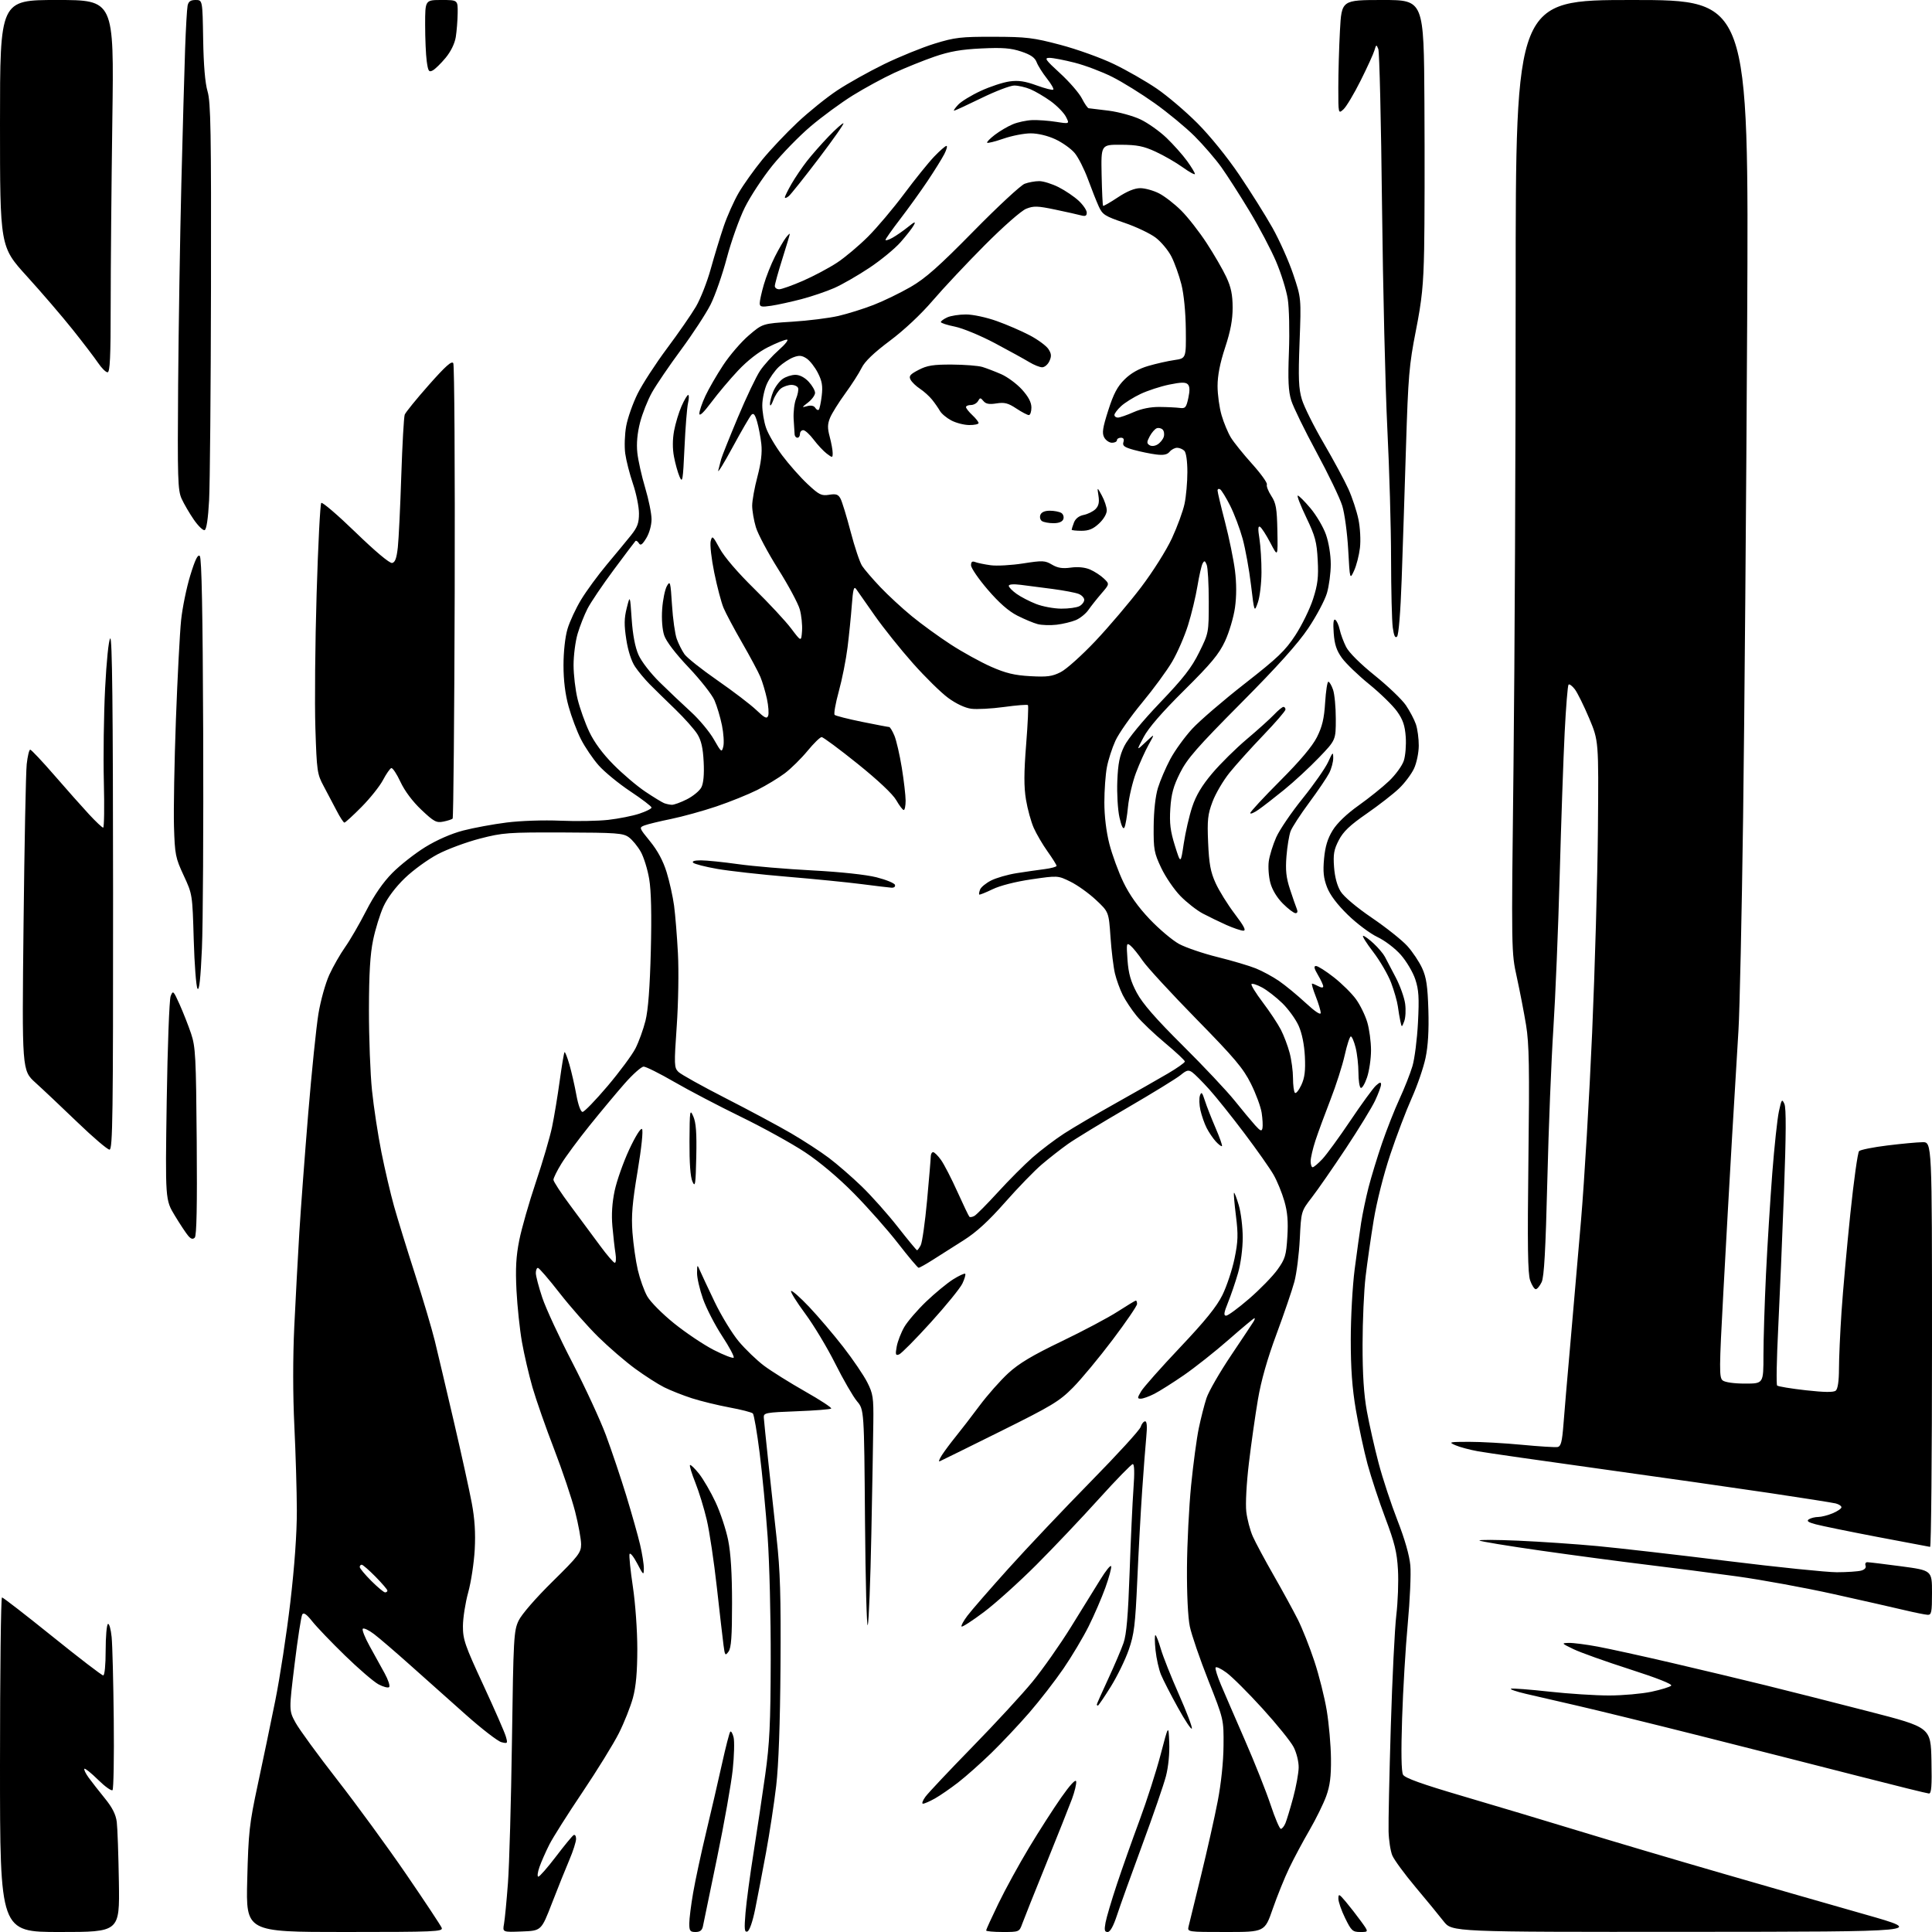 <?xml version="1.0" encoding="UTF-8" standalone="no"?>
<svg 
  version="1.1" 
  xmlns="http://www.w3.org/2000/svg" 
  xmlns:xlink="http://www.w3.org/1999/xlink" 
  xmlns:svg="http://www.w3.org/2000/svg"
  xmlns:rdf="http://www.w3.org/1999/02/22-rdf-syntax-ns#"
  xmlns:cc="http://creativecommons.org/ns#"
  xmlns:dc="http://purl.org/dc/elements/1.1/"
  viewBox="0 0 768 768"
  width="768"
  height="768"
>
<style>svg {background-color: white; }</style>"
<path stroke="none" fill="black" fill-rule="evenodd" d="M23.78,768.00C0.00,768.00 0.00,768.00 0.00,701.50C0.00,664.92 0.36,635.00 0.79,635.00C1.23,635.00 10.23,641.98 20.81,650.50C31.38,659.02 40.47,666.00 41.02,666.00C41.60,666.00 42.00,661.91 42.00,656.06C42.00,650.59 42.41,645.87 42.90,645.56C43.40,645.25 44.06,647.59 44.38,650.75C44.69,653.91 45.07,668.72 45.22,683.66C45.38,698.60 45.15,711.18 44.73,711.60C44.30,712.03 41.72,710.18 39.00,707.50C36.28,704.82 33.82,702.85 33.55,703.12C33.27,703.40 34.05,705.00 35.27,706.68C36.50,708.37 39.39,712.06 41.69,714.89C44.65,718.52 46.04,721.27 46.42,724.27C46.71,726.59 47.09,737.39 47.26,748.25C47.56,768.00 47.56,768.00 23.78,768.00zM136.98,768.00C97.75,768.00 97.75,768.00 98.28,747.25C98.76,728.27 99.12,725.05 102.45,709.50C104.46,700.15 107.60,685.08 109.43,676.00C111.26,666.92 113.95,649.38 115.40,637.00C117.09,622.56 118.02,609.49 118.00,600.50C117.98,592.80 117.53,577.65 117.01,566.84C116.41,554.55 116.40,539.75 116.98,527.34C117.50,516.43 118.40,499.62 118.98,490.00C119.57,480.38 121.17,459.00 122.53,442.50C123.90,426.00 125.72,408.23 126.58,403.00C127.44,397.77 129.39,390.78 130.92,387.47C132.44,384.15 135.28,379.20 137.21,376.47C139.15,373.73 142.90,367.26 145.55,362.08C148.73,355.87 152.26,350.75 155.94,347.03C159.00,343.93 164.88,339.31 169.00,336.76C173.65,333.89 179.38,331.39 184.08,330.16C188.25,329.08 196.06,327.63 201.43,326.96C206.96,326.26 216.19,325.95 222.73,326.24C229.08,326.52 237.65,326.37 241.78,325.91C245.91,325.44 251.47,324.34 254.14,323.45C256.82,322.56 259.00,321.47 259.00,321.01C259.00,320.56 255.21,317.66 250.57,314.58C245.93,311.49 240.26,306.84 237.96,304.23C235.67,301.63 232.50,296.95 230.92,293.83C229.34,290.71 227.14,284.87 226.03,280.85C224.68,275.98 224.00,270.51 224.00,264.45C224.00,259.06 224.65,253.19 225.59,250.02C226.46,247.08 228.91,241.82 231.03,238.33C233.15,234.84 237.73,228.60 241.19,224.46C244.66,220.32 248.96,215.12 250.75,212.89C253.39,209.60 254.00,207.96 254.00,204.10C254.00,201.49 252.93,196.20 251.62,192.34C250.31,188.49 248.92,183.07 248.54,180.30C248.16,177.53 248.33,172.62 248.92,169.38C249.51,166.15 251.55,160.35 253.46,156.50C255.37,152.65 260.63,144.55 265.14,138.50C269.66,132.45 274.84,124.97 276.66,121.87C278.47,118.77 281.12,112.02 282.54,106.87C283.97,101.72 286.28,94.12 287.68,90.00C289.08,85.88 291.77,79.85 293.66,76.61C295.56,73.37 299.74,67.49 302.96,63.55C306.18,59.60 312.49,52.92 316.98,48.70C321.47,44.47 328.60,38.73 332.82,35.93C337.05,33.13 345.45,28.43 351.50,25.48C357.55,22.54 366.55,18.88 371.50,17.35C379.61,14.86 381.94,14.59 395.00,14.62C408.03,14.65 410.72,14.97 421.50,17.82C428.10,19.56 437.70,23.01 442.83,25.49C447.96,27.96 455.61,32.35 459.83,35.23C464.05,38.11 471.33,44.30 476.00,48.99C480.95,53.94 487.89,62.52 492.61,69.50C497.07,76.10 503.02,85.57 505.82,90.55C508.62,95.53 512.34,103.86 514.08,109.05C517.26,118.50 517.26,118.50 516.60,136.00C516.06,150.40 516.22,154.43 517.51,158.76C518.38,161.65 522.27,169.47 526.17,176.14C530.06,182.81 534.49,191.02 536.01,194.39C537.53,197.75 539.32,203.18 540.00,206.46C540.69,209.82 540.95,214.74 540.60,217.78C540.25,220.73 539.21,224.80 538.28,226.82C536.59,230.50 536.59,230.50 535.93,218.50C535.56,211.90 534.50,204.03 533.55,201.00C532.61,197.97 528.01,188.41 523.32,179.75C518.64,171.09 514.13,161.86 513.31,159.25C512.15,155.55 511.94,151.25 512.37,139.83C512.67,131.74 512.46,122.32 511.90,118.83C511.35,115.35 509.27,108.67 507.28,104.00C505.30,99.33 500.56,90.33 496.74,84.00C492.93,77.67 487.88,69.80 485.53,66.50C483.17,63.20 478.37,57.64 474.87,54.14C471.37,50.65 464.23,44.75 459.00,41.03C453.77,37.31 446.19,32.60 442.14,30.57C438.09,28.53 431.38,25.99 427.23,24.93C423.08,23.87 418.56,23.00 417.20,23.00C415.01,23.00 415.51,23.73 421.40,29.13C425.08,32.50 428.98,37.00 430.07,39.13C431.15,41.26 432.37,43.01 432.77,43.03C433.17,43.05 436.76,43.49 440.76,44.00C444.75,44.52 450.41,46.08 453.35,47.47C456.28,48.86 460.93,52.15 463.69,54.79C466.44,57.43 470.11,61.55 471.85,63.95C473.58,66.34 475.00,68.68 475.00,69.15C475.00,69.61 472.82,68.43 470.15,66.51C467.48,64.59 462.64,61.80 459.40,60.31C454.60,58.09 452.03,57.58 445.58,57.54C437.67,57.50 437.67,57.50 437.91,69.50C438.05,76.09 438.31,81.64 438.49,81.82C438.67,82.00 441.30,80.49 444.34,78.47C448.00,76.04 451.03,74.80 453.28,74.80C455.15,74.80 458.50,75.73 460.72,76.86C462.94,77.99 466.92,81.07 469.56,83.71C472.20,86.34 476.76,92.17 479.68,96.66C482.61,101.15 486.13,107.22 487.49,110.16C489.37,114.18 489.98,117.17 489.99,122.28C490.00,127.14 489.15,131.63 487.00,138.16C484.97,144.32 484.00,149.27 484.00,153.45C484.00,156.85 484.72,162.08 485.60,165.07C486.47,168.06 488.14,172.04 489.29,173.93C490.44,175.82 494.24,180.53 497.72,184.40C501.20,188.26 503.85,191.95 503.60,192.59C503.36,193.24 504.15,195.28 505.36,197.13C507.24,200.00 507.60,202.07 507.78,211.00C507.98,221.50 507.98,221.50 505.01,215.82C503.38,212.70 501.53,209.83 500.91,209.44C500.08,208.93 500.01,210.19 500.64,214.12C501.11,217.08 501.48,223.10 501.46,227.50C501.44,231.90 500.79,237.30 500.02,239.50C498.61,243.50 498.61,243.50 497.29,232.50C496.57,226.45 495.07,218.22 493.98,214.20C492.88,210.19 490.64,204.26 489.01,201.02C487.38,197.79 485.58,194.86 485.02,194.51C484.46,194.17 484.00,194.38 484.00,194.99C484.00,195.61 485.33,201.25 486.97,207.53C488.60,213.81 490.37,222.48 490.92,226.80C491.56,231.92 491.56,237.05 490.92,241.57C490.38,245.38 488.60,251.37 486.96,254.89C484.55,260.05 481.44,263.79 470.74,274.40C461.93,283.13 456.53,289.36 454.61,293.01C451.71,298.50 451.71,298.50 455.42,295.00C459.13,291.50 459.13,291.50 456.60,296.03C455.21,298.52 452.95,303.55 451.57,307.21C450.20,310.87 448.77,316.93 448.40,320.68C448.04,324.43 447.40,328.14 446.98,328.93C446.49,329.86 445.80,328.45 445.00,324.91C444.33,321.91 443.95,315.42 444.15,310.48C444.43,303.51 445.05,300.39 446.93,296.57C448.37,293.65 454.16,286.61 461.11,279.34C470.42,269.61 473.66,265.45 476.68,259.33C480.49,251.62 480.50,251.58 480.50,239.05C480.50,232.15 480.13,225.60 479.68,224.50C479.00,222.83 478.73,222.75 478.05,224.00C477.60,224.82 476.68,228.88 476.00,233.00C475.32,237.12 473.65,244.10 472.27,248.50C470.90,252.90 468.06,259.43 465.97,263.00C463.88,266.57 458.48,273.94 453.97,279.37C449.47,284.80 444.71,291.58 443.40,294.45C442.09,297.31 440.56,302.04 440.01,304.96C439.45,307.88 439.00,314.19 439.00,318.98C439.00,324.39 439.75,330.62 440.99,335.47C442.09,339.75 444.60,346.61 446.57,350.70C448.97,355.69 452.41,360.54 457.02,365.39C460.81,369.37 466.06,373.80 468.70,375.24C471.34,376.67 478.23,379.02 484.00,380.45C489.77,381.88 496.63,383.91 499.22,384.96C501.82,386.01 505.97,388.26 508.45,389.97C510.93,391.67 515.67,395.58 518.98,398.64C522.75,402.13 525.00,403.63 525.00,402.64C525.00,401.78 524.11,398.81 523.01,396.04C521.92,393.27 521.28,391.00 521.58,391.00C521.88,391.00 523.00,391.47 524.07,392.04C525.29,392.69 526.00,392.71 526.00,392.09C526.00,391.55 525.06,389.51 523.90,387.56C522.36,384.94 522.16,384.00 523.15,384.00C523.89,384.00 527.09,386.04 530.26,388.52C533.43,391.01 537.37,394.91 539.02,397.19C540.67,399.46 542.69,403.59 543.51,406.35C544.33,409.10 545.00,414.13 545.00,417.50C545.00,420.88 544.28,425.75 543.41,428.32C542.53,430.90 541.40,432.75 540.91,432.44C540.41,432.13 540.00,429.41 540.00,426.38C540.00,423.36 539.50,418.89 538.88,416.44C538.27,414.00 537.41,412.00 536.98,412.00C536.55,412.00 535.46,415.34 534.55,419.42C533.64,423.51 531.09,431.49 528.87,437.17C526.66,442.85 523.98,450.13 522.92,453.34C521.87,456.55 521.00,460.26 521.00,461.59C521.00,462.92 521.36,464.00 521.80,464.00C522.25,464.00 523.98,462.54 525.66,460.75C527.34,458.96 532.36,452.08 536.81,445.45C541.26,438.82 545.83,432.56 546.95,431.54C548.50,430.15 549.00,430.04 548.99,431.10C548.98,431.87 547.92,434.75 546.63,437.50C545.34,440.25 540.10,448.80 535.00,456.50C529.89,464.20 523.81,472.98 521.47,476.00C517.23,481.50 517.23,481.50 516.69,492.50C516.39,498.55 515.42,506.20 514.54,509.50C513.65,512.80 510.46,522.16 507.44,530.30C503.78,540.15 501.31,548.84 500.05,556.30C499.00,562.46 497.39,573.80 496.47,581.50C495.50,589.57 495.06,597.80 495.42,600.92C495.77,603.90 496.93,608.31 497.99,610.72C499.06,613.12 502.81,620.13 506.34,626.29C509.87,632.46 514.18,640.35 515.93,643.83C517.68,647.31 520.62,654.73 522.47,660.33C524.33,665.92 526.55,674.77 527.41,680.00C528.27,685.23 529.03,693.77 529.08,699.00C529.16,706.18 528.69,709.84 527.19,714.00C526.09,717.02 523.10,723.10 520.55,727.50C517.99,731.90 514.38,738.65 512.53,742.50C510.67,746.35 507.72,753.66 505.95,758.75C502.75,768.00 502.75,768.00 487.36,768.00C471.96,768.00 471.96,768.00 472.49,765.75C472.78,764.51 475.01,755.40 477.44,745.50C479.86,735.60 482.85,722.33 484.06,716.00C485.41,709.04 486.32,700.36 486.37,694.00C486.46,683.50 486.46,683.50 480.33,668.00C476.96,659.48 473.64,649.80 472.96,646.50C472.22,642.91 471.77,633.53 471.84,623.17C471.90,613.64 472.65,598.89 473.49,590.40C474.34,581.90 475.71,571.70 476.54,567.73C477.37,563.75 478.74,558.37 479.60,555.76C480.45,553.16 484.86,545.51 489.39,538.76C493.92,532.02 497.96,525.94 498.37,525.25C498.78,524.56 498.91,524.00 498.65,524.00C498.39,524.00 493.77,527.86 488.39,532.57C483.02,537.28 475.01,543.61 470.61,546.65C466.21,549.68 460.92,553.02 458.85,554.08C456.77,555.14 454.36,556.00 453.48,556.00C452.05,556.00 452.07,555.70 453.62,553.07C454.57,551.46 461.53,543.61 469.09,535.62C479.13,525.01 483.66,519.40 485.94,514.77C487.65,511.29 489.81,504.79 490.74,500.32C492.15,493.48 492.24,490.81 491.31,483.35C490.70,478.48 490.35,474.34 490.53,474.15C490.72,473.96 491.57,476.18 492.43,479.08C493.29,481.99 494.00,487.78 494.00,491.95C494.00,496.35 493.22,502.27 492.15,506.02C491.13,509.58 489.33,514.86 488.16,517.75C486.51,521.82 486.34,523.00 487.40,523.00C488.15,523.00 492.27,519.96 496.57,516.25C500.86,512.54 505.91,507.35 507.80,504.72C510.87,500.45 511.28,499.09 511.74,491.67C512.12,485.58 511.81,481.83 510.55,477.45C509.61,474.18 507.69,469.48 506.27,467.00C504.86,464.52 499.64,457.10 494.66,450.50C489.69,443.90 483.39,436.02 480.66,433.00C477.94,429.98 474.91,426.94 473.93,426.25C472.44,425.20 471.71,425.37 469.33,427.34C467.77,428.63 458.18,434.53 448.00,440.45C437.82,446.37 427.25,452.82 424.50,454.77C421.75,456.72 417.10,460.36 414.17,462.85C411.23,465.34 404.65,472.14 399.53,477.94C392.98,485.38 388.12,489.83 383.10,493.00C379.18,495.48 373.68,498.96 370.89,500.75C368.09,502.54 365.51,503.98 365.15,503.96C364.79,503.93 361.12,499.57 357.00,494.26C352.88,488.95 345.00,480.04 339.50,474.46C333.32,468.19 325.87,461.91 320.00,458.02C314.77,454.56 303.30,448.22 294.50,443.94C285.70,439.65 273.78,433.41 268.02,430.07C262.25,426.73 256.78,424.00 255.87,424.00C254.95,424.00 251.54,427.04 248.28,430.75C245.02,434.46 238.74,442.00 234.31,447.50C229.89,453.00 224.86,459.80 223.14,462.61C221.41,465.42 220.00,468.29 220.00,468.98C220.00,469.67 223.07,474.35 226.82,479.37C230.57,484.39 235.85,491.53 238.57,495.23C241.28,498.92 243.90,501.96 244.38,501.98C244.86,501.99 244.99,500.31 244.66,498.25C244.33,496.19 243.78,491.35 243.44,487.50C243.02,482.81 243.32,478.13 244.34,473.32C245.18,469.37 247.77,462.04 250.09,457.03C252.57,451.71 254.70,448.30 255.21,448.81C255.73,449.33 255.00,456.32 253.45,465.60C251.34,478.17 250.92,483.27 251.41,489.93C251.76,494.56 252.71,501.27 253.54,504.83C254.37,508.39 256.04,513.09 257.27,515.27C258.51,517.49 263.26,522.27 268.00,526.09C272.68,529.85 279.76,534.60 283.75,536.64C287.73,538.67 291.29,540.05 291.64,539.69C291.99,539.34 289.94,535.48 287.08,531.12C284.22,526.76 280.79,520.11 279.46,516.35C278.13,512.58 277.06,507.93 277.09,506.00C277.13,502.61 277.17,502.58 278.21,505.00C278.80,506.38 281.44,512.00 284.07,517.50C286.71,523.00 291.03,530.09 293.68,533.25C296.33,536.41 300.86,540.76 303.74,542.92C306.63,545.08 313.94,549.65 319.99,553.09C326.05,556.52 330.74,559.60 330.42,559.92C330.10,560.24 323.91,560.73 316.67,561.00C304.28,561.47 303.51,561.62 303.62,563.50C303.69,564.60 304.47,572.25 305.35,580.50C306.23,588.75 307.75,602.70 308.72,611.50C310.14,624.32 310.45,634.43 310.26,662.39C310.10,685.25 309.51,701.63 308.55,709.89C307.74,716.83 305.91,728.80 304.49,736.50C303.06,744.20 301.13,754.29 300.19,758.92C299.16,763.99 297.92,767.53 297.08,767.81C295.94,768.19 295.81,766.88 296.35,760.39C296.71,756.05 298.15,745.30 299.55,736.50C300.94,727.70 303.03,713.75 304.19,705.50C305.93,693.07 306.31,685.28 306.37,660.00C306.42,643.23 305.87,621.17 305.16,611.00C304.44,600.83 303.01,585.79 301.97,577.59C300.94,569.40 299.72,562.32 299.27,561.87C298.81,561.41 294.63,560.34 289.97,559.48C285.31,558.61 278.57,556.97 275.00,555.82C271.43,554.66 266.48,552.70 264.00,551.46C261.52,550.22 256.35,546.90 252.50,544.09C248.65,541.28 242.06,535.61 237.86,531.48C233.66,527.35 226.72,519.48 222.44,513.99C218.16,508.49 214.28,504.00 213.83,504.00C213.37,504.00 213.00,504.93 213.00,506.07C213.00,507.21 214.15,511.60 215.56,515.82C216.97,520.05 222.32,531.60 227.45,541.50C232.57,551.40 238.61,564.45 240.86,570.50C243.11,576.55 246.75,587.35 248.94,594.50C251.12,601.65 253.60,610.42 254.44,614.00C255.28,617.58 255.96,621.85 255.94,623.50C255.91,626.34 255.77,626.23 253.30,621.50C251.86,618.75 250.49,617.07 250.25,617.77C250.02,618.47 250.61,624.32 251.58,630.77C252.57,637.39 253.34,648.16 253.34,655.50C253.33,664.69 252.82,670.38 251.60,674.91C250.64,678.43 248.13,684.76 246.01,688.98C243.89,693.19 237.39,703.72 231.57,712.38C225.74,721.03 219.81,730.41 218.38,733.23C216.95,736.05 215.18,740.08 214.44,742.18C213.70,744.28 213.50,746.00 214.00,746.00C214.50,746.00 217.63,742.43 220.96,738.06C224.28,733.69 227.45,729.84 228.00,729.50C228.55,729.16 229.00,729.82 229.00,730.97C229.00,732.12 227.81,735.86 226.35,739.28C224.89,742.70 221.77,750.45 219.43,756.50C215.18,767.50 215.18,767.50 207.47,767.79C199.76,768.09 199.76,768.09 200.35,764.79C200.68,762.98 201.38,755.65 201.92,748.50C202.46,741.35 203.17,715.92 203.51,692.00C204.09,650.97 204.24,648.26 206.16,644.22C207.36,641.72 212.92,635.31 219.60,628.73C229.97,618.52 231.00,617.18 231.00,613.88C231.00,611.89 229.93,606.04 228.62,600.88C227.30,595.72 223.54,584.52 220.25,576.00C216.96,567.48 213.10,556.45 211.67,551.50C210.25,546.55 208.36,538.45 207.49,533.50C206.61,528.55 205.64,519.31 205.31,512.98C204.87,504.25 205.14,499.40 206.42,492.98C207.35,488.31 210.31,477.98 212.99,470.00C215.68,462.02 218.59,452.12 219.45,448.00C220.31,443.88 221.68,435.59 222.50,429.58C223.33,423.58 224.18,418.49 224.41,418.26C224.63,418.04 225.51,420.25 226.35,423.18C227.19,426.10 228.44,431.54 229.11,435.25C229.85,439.28 230.84,442.00 231.58,442.00C232.26,442.00 236.72,437.39 241.50,431.75C246.27,426.11 251.27,419.37 252.60,416.77C253.93,414.17 255.72,409.22 256.59,405.77C257.65,401.52 258.34,392.57 258.71,377.96C259.07,363.58 258.86,354.10 258.07,349.44C257.43,345.59 255.91,340.70 254.70,338.57C253.49,336.43 251.38,333.86 250.00,332.85C247.75,331.18 245.19,330.99 224.00,330.92C201.99,330.85 199.88,331.00 190.76,333.36C185.41,334.75 177.85,337.54 173.98,339.58C170.11,341.62 164.25,345.87 160.96,349.04C157.27,352.59 154.02,356.91 152.46,360.30C151.07,363.33 149.21,369.34 148.32,373.66C147.14,379.33 146.68,387.03 146.66,401.50C146.65,412.50 147.19,426.90 147.88,433.50C148.56,440.10 150.24,451.12 151.61,458.00C152.99,464.88 155.25,474.55 156.64,479.50C158.03,484.45 161.78,496.60 164.97,506.50C168.15,516.40 171.70,528.33 172.84,533.00C173.98,537.67 177.38,552.08 180.39,565.00C183.40,577.92 186.62,592.55 187.54,597.50C188.72,603.80 189.07,609.35 188.71,616.00C188.42,621.23 187.26,628.88 186.12,633.00C184.98,637.12 184.04,643.16 184.02,646.40C184.00,651.70 184.82,654.08 192.12,669.81C196.58,679.44 200.61,688.64 201.07,690.26C201.88,693.06 201.80,693.17 199.31,692.54C197.88,692.18 191.49,687.25 185.11,681.57C178.72,675.89 168.78,667.02 163.00,661.86C157.22,656.70 150.80,651.18 148.72,649.60C146.65,648.02 144.62,647.05 144.22,647.45C143.83,647.84 145.04,650.94 146.93,654.34C148.81,657.73 151.50,662.61 152.91,665.18C154.32,667.75 155.12,670.21 154.70,670.64C154.27,671.06 152.36,670.57 150.44,669.54C148.53,668.51 142.53,663.35 137.12,658.08C131.70,652.81 125.85,646.70 124.11,644.50C121.87,641.67 120.71,640.87 120.16,641.76C119.73,642.45 118.35,651.32 117.11,661.48C114.85,679.95 114.85,679.95 117.47,684.76C118.91,687.41 126.39,697.66 134.09,707.54C141.79,717.42 154.14,734.33 161.52,745.11C168.91,755.90 175.24,765.46 175.59,766.36C176.16,767.86 172.89,768.00 136.98,768.00zM276.48,768.00C274.33,768.00 274.00,767.55 274.00,764.63C274.00,762.78 274.69,757.27 275.54,752.38C276.38,747.50 278.69,736.75 280.67,728.50C282.65,720.25 285.49,707.98 286.98,701.24C288.47,694.49 289.96,688.70 290.30,688.37C290.63,688.04 291.22,689.04 291.61,690.59C292.00,692.15 291.85,697.94 291.27,703.46C290.69,708.98 287.90,724.75 285.05,738.50C282.21,752.25 279.67,764.51 279.42,765.75C279.09,767.36 278.25,768.00 276.48,768.00zM398.59,768.00C394.96,768.00 392.00,767.72 392.00,767.39C392.00,767.05 394.21,762.21 396.91,756.64C399.61,751.06 405.07,741.10 409.04,734.50C413.01,727.90 418.79,718.90 421.87,714.51C425.38,709.51 427.59,707.13 427.79,708.14C427.96,709.03 427.21,712.18 426.12,715.13C425.02,718.08 420.39,729.73 415.82,741.02C411.24,752.30 406.98,762.99 406.34,764.77C405.19,767.97 405.10,768.00 398.59,768.00zM440.31,768.00C439.08,768.00 438.92,767.25 439.47,764.25C439.85,762.19 441.88,755.33 443.99,749.00C446.09,742.67 450.16,731.20 453.02,723.50C455.88,715.80 459.63,704.10 461.36,697.50C464.50,685.50 464.50,685.50 464.79,692.69C464.97,696.98 464.44,702.36 463.49,706.02C462.62,709.40 458.38,721.69 454.08,733.33C449.78,744.97 445.26,757.54 444.05,761.25C442.60,765.68 441.31,768.00 440.31,768.00zM540.77,768.00C537.70,768.00 537.19,767.54 534.71,762.48C533.22,759.44 532.01,755.95 532.03,754.73C532.05,752.70 532.32,752.82 535.00,756.00C536.62,757.92 539.33,761.41 541.03,763.75C544.12,768.00 544.12,768.00 540.77,768.00zM671.33,767.94C577.17,768.00 577.17,768.00 573.86,763.75C572.04,761.41 567.00,755.27 562.66,750.11C558.33,744.95 554.19,739.30 553.46,737.57C552.74,735.84 552.07,731.51 551.98,727.96C551.88,724.41 552.28,705.75 552.86,686.50C553.44,667.25 554.43,647.23 555.06,642.00C555.68,636.77 555.98,628.67 555.71,624.00C555.33,617.08 554.39,613.27 550.71,603.50C548.22,596.90 545.03,587.23 543.61,582.00C542.20,576.77 540.12,567.10 538.99,560.50C537.51,551.81 536.94,544.07 536.95,532.48C536.95,523.67 537.65,511.07 538.51,504.48C539.37,497.89 540.53,489.57 541.08,486.00C541.64,482.43 542.97,476.12 544.02,472.00C545.08,467.88 547.48,460.00 549.36,454.50C551.25,449.00 554.38,441.05 556.33,436.83C558.28,432.62 560.59,426.77 561.46,423.83C562.34,420.90 563.33,413.07 563.67,406.44C564.18,396.57 563.98,393.46 562.59,389.27C561.66,386.46 559.07,382.09 556.84,379.56C554.58,376.98 550.48,373.87 547.52,372.47C544.62,371.09 539.33,367.13 535.77,363.65C531.50,359.49 528.68,355.73 527.50,352.65C526.12,349.03 525.86,346.44 526.34,341.28C526.79,336.47 527.75,333.32 529.77,330.05C531.54,327.18 535.34,323.54 540.04,320.20C544.14,317.29 549.60,312.91 552.17,310.46C554.74,308.02 557.38,304.39 558.03,302.40C558.69,300.41 559.03,296.14 558.80,292.91C558.47,288.37 557.68,286.05 555.32,282.76C553.64,280.42 548.67,275.57 544.28,272.00C539.88,268.43 535.01,263.73 533.44,261.56C531.29,258.58 530.50,256.18 530.17,251.67C529.88,247.66 530.08,245.93 530.79,246.37C531.37,246.73 532.16,248.48 532.55,250.26C532.93,252.04 534.08,255.16 535.11,257.18C536.23,259.40 540.74,263.89 546.51,268.53C551.75,272.75 557.31,278.07 558.86,280.35C560.41,282.63 562.20,286.03 562.84,287.90C563.48,289.77 563.99,293.59 563.98,296.40C563.97,299.22 563.13,303.28 562.10,305.50C561.07,307.70 558.40,311.27 556.15,313.42C553.90,315.58 548.11,320.08 543.28,323.43C536.58,328.07 533.95,330.58 532.18,334.01C530.26,337.71 529.93,339.59 530.31,344.69C530.60,348.63 531.54,352.14 532.92,354.37C534.21,356.45 539.21,360.67 545.35,364.85C551.01,368.70 557.34,373.74 559.43,376.05C561.52,378.36 564.17,382.34 565.33,384.88C567.00,388.54 567.51,391.98 567.80,401.50C568.04,409.57 567.68,415.80 566.68,420.52C565.87,424.39 563.39,431.59 561.18,436.52C558.97,441.46 555.12,451.57 552.64,459.00C550.02,466.83 547.26,477.75 546.07,485.00C544.94,491.88 543.49,502.00 542.84,507.50C542.19,513.00 541.65,525.15 541.64,534.50C541.63,546.36 542.15,554.37 543.36,561.00C544.31,566.23 546.40,575.49 548.01,581.59C549.62,587.69 553.00,597.94 555.51,604.37C558.41,611.79 560.28,618.32 560.63,622.28C560.94,625.70 560.47,636.16 559.60,645.52C558.73,654.88 557.72,671.78 557.36,683.08C556.92,696.56 557.05,704.27 557.73,705.47C558.47,706.80 565.20,709.21 581.63,714.04C594.21,717.74 615.08,723.99 628.00,727.94C640.92,731.89 666.35,739.42 684.50,744.67C702.65,749.93 728.30,757.30 741.50,761.05C765.50,767.88 765.50,767.88 671.33,767.94zM509.15,727.00C509.64,727.00 510.46,725.99 510.98,724.75C511.49,723.51 512.88,718.95 514.05,714.61C515.22,710.27 516.21,704.87 516.24,702.61C516.28,700.31 515.39,696.73 514.24,694.50C513.11,692.30 507.54,685.41 501.87,679.18C496.21,672.95 489.76,666.52 487.54,664.90C485.33,663.27 483.38,662.37 483.20,662.91C483.02,663.44 483.98,666.50 485.33,669.69C486.68,672.89 490.96,682.78 494.84,691.68C498.73,700.57 503.33,712.16 505.08,717.43C506.82,722.69 508.66,727.00 509.15,727.00zM366.90,717.00C366.33,717.00 366.76,715.76 367.86,714.25C368.96,712.74 377.33,703.85 386.46,694.50C395.60,685.15 406.39,673.45 410.44,668.50C414.49,663.55 421.34,653.82 425.65,646.88C429.97,639.94 435.26,631.39 437.41,627.88C439.57,624.37 441.49,621.99 441.70,622.60C441.90,623.20 440.87,627.03 439.41,631.10C437.94,635.17 434.95,642.10 432.75,646.50C430.55,650.90 426.05,658.45 422.75,663.27C419.45,668.09 413.35,675.97 409.19,680.77C405.03,685.57 398.22,692.81 394.06,696.85C389.90,700.89 384.00,706.14 380.95,708.50C377.90,710.87 373.72,713.75 371.67,714.91C369.62,716.06 367.47,717.00 366.90,717.00zM766.78,712.95C766.08,712.92 753.35,709.77 738.50,705.96C723.65,702.14 695.52,695.00 676.00,690.07C656.48,685.15 634.42,679.74 627.00,678.04C619.58,676.35 610.35,674.22 606.50,673.31C602.66,672.41 600.02,671.49 600.66,671.28C601.29,671.07 608.13,671.60 615.86,672.45C623.59,673.30 634.32,673.99 639.71,673.98C645.09,673.97 652.62,673.30 656.44,672.50C660.25,671.69 663.80,670.60 664.32,670.08C664.91,669.49 658.75,667.05 647.88,663.56C638.32,660.49 628.25,656.90 625.50,655.57C620.65,653.23 620.60,653.16 623.64,653.08C625.37,653.04 630.54,653.70 635.14,654.56C639.74,655.42 652.95,658.32 664.50,661.01C676.05,663.70 692.92,667.73 702.00,669.97C711.08,672.21 729.52,676.88 743.00,680.36C767.50,686.68 767.50,686.68 767.78,699.84C768.00,710.03 767.77,712.99 766.78,712.95zM473.79,687.12C473.59,687.72 471.10,684.00 468.26,678.85C465.41,673.71 462.39,667.81 461.53,665.74C460.67,663.68 459.69,659.29 459.34,655.99C459.00,652.70 458.97,650.00 459.29,650.00C459.60,650.00 460.58,652.49 461.46,655.53C462.35,658.57 465.57,666.67 468.62,673.54C471.66,680.41 473.99,686.52 473.79,687.12zM436.43,678.00C436.19,678.00 436.00,677.81 436.00,677.57C436.00,677.33 438.03,672.77 440.51,667.42C442.99,662.08 445.74,655.63 446.62,653.10C447.80,649.73 448.44,642.24 449.04,625.00C449.49,612.08 450.18,597.11 450.57,591.75C451.04,585.48 450.94,582.00 450.30,582.00C449.76,582.00 443.73,588.19 436.90,595.75C430.08,603.31 418.88,615.13 412.00,622.02C405.12,628.90 395.73,637.36 391.13,640.81C386.52,644.27 382.52,646.86 382.24,646.57C381.95,646.29 383.00,644.35 384.56,642.28C386.12,640.20 393.47,631.75 400.89,623.50C408.31,615.25 423.01,599.73 433.54,589.00C444.08,578.27 453.03,568.49 453.42,567.25C453.81,566.01 454.62,565.00 455.21,565.00C455.92,565.00 456.07,567.09 455.66,571.25C455.33,574.69 454.59,584.25 454.03,592.50C453.46,600.75 452.59,616.77 452.09,628.10C451.29,646.01 450.85,649.64 448.68,655.86C447.31,659.80 444.09,666.39 441.53,670.51C438.96,674.63 436.66,678.00 436.43,678.00zM289.60,656.54C288.30,658.31 288.15,658.12 287.61,653.98C287.28,651.52 286.10,641.17 284.96,631.00C283.83,620.83 282.03,608.75 280.95,604.17C279.88,599.59 277.83,592.92 276.40,589.35C274.98,585.78 274.02,582.65 274.28,582.38C274.54,582.12 276.16,583.68 277.88,585.84C279.59,588.01 282.55,593.09 284.44,597.14C286.34,601.19 288.59,607.97 289.45,612.21C290.50,617.41 291.00,625.55 291.00,637.27C291.00,650.59 290.67,655.06 289.60,656.54zM344.96,645.97C344.54,647.36 344.05,628.67 343.85,604.44C343.50,560.38 343.50,560.38 340.67,557.02C339.12,555.18 335.23,548.45 332.03,542.07C328.84,535.69 323.44,526.72 320.04,522.14C316.64,517.55 314.14,513.53 314.47,513.19C314.81,512.86 318.05,515.71 321.68,519.54C325.30,523.37 331.40,530.54 335.23,535.47C339.06,540.41 343.34,546.71 344.74,549.47C347.05,554.02 347.28,555.55 347.16,565.50C347.10,571.55 346.74,591.56 346.37,609.97C346.01,628.38 345.37,644.58 344.96,645.97zM766.25,641.91C765.29,641.86 761.12,641.02 757.00,640.04C752.88,639.06 740.27,636.20 729.00,633.70C717.73,631.19 700.40,628.01 690.50,626.64C680.60,625.27 664.40,623.18 654.50,621.99C644.60,620.79 625.74,618.29 612.59,616.41C599.43,614.54 588.41,612.72 588.09,612.38C587.76,612.03 594.70,612.06 603.50,612.44C612.30,612.83 626.48,613.79 635.00,614.59C643.52,615.39 666.77,618.05 686.66,620.52C706.55,622.98 726.13,624.99 730.16,624.99C734.20,624.98 738.54,624.69 739.81,624.35C741.22,623.98 741.91,623.21 741.59,622.37C741.30,621.62 741.61,621.00 742.28,621.00C742.95,621.00 749.01,621.73 755.75,622.63C768.00,624.27 768.00,624.27 768.00,633.14C768.00,640.95 767.79,641.99 766.25,641.91zM153.08,633.00C153.59,633.00 154.00,632.68 154.00,632.28C154.00,631.89 151.88,629.42 149.29,626.78C146.70,624.15 144.22,622.00 143.79,622.00C143.35,622.00 143.00,622.41 143.00,622.92C143.00,623.43 145.06,625.90 147.58,628.42C150.10,630.94 152.57,633.00 153.08,633.00zM767.25,614.91C766.84,614.86 757.36,613.07 746.18,610.93C735.00,608.79 724.01,606.54 721.76,605.93C718.72,605.12 718.03,604.60 719.08,603.93C719.86,603.44 721.53,603.02 722.78,603.02C724.04,603.01 726.62,602.35 728.53,601.55C730.44,600.75 732.00,599.68 732.00,599.16C732.00,598.64 730.97,597.96 729.72,597.64C728.46,597.33 716.65,595.46 703.47,593.50C690.29,591.53 660.15,587.24 636.50,583.95C612.85,580.67 590.82,577.50 587.54,576.91C584.27,576.32 580.22,575.24 578.54,574.50C575.70,573.25 576.05,573.16 584.00,573.15C588.67,573.14 598.12,573.67 605.00,574.33C611.88,574.99 618.25,575.38 619.16,575.21C620.50,574.95 620.96,573.17 621.50,566.19C621.86,561.41 623.04,547.60 624.12,535.50C625.19,523.40 627.16,500.68 628.49,485.00C629.82,469.32 631.80,435.80 632.90,410.50C634.00,385.20 635.03,348.75 635.20,329.50C635.50,294.50 635.50,294.50 631.71,285.50C629.62,280.55 627.06,275.38 626.03,274.01C624.99,272.65 623.86,271.81 623.52,272.15C623.18,272.49 622.49,281.03 621.98,291.13C621.47,301.23 620.58,326.82 620.00,348.00C619.42,369.18 618.29,396.62 617.48,409.00C616.67,421.38 615.59,448.46 615.09,469.19C614.41,496.93 613.81,507.62 612.83,509.66C612.10,511.19 611.05,512.46 610.50,512.47C609.95,512.49 608.94,510.93 608.26,509.00C607.31,506.32 607.15,495.08 607.57,461.00C608.02,424.45 607.86,414.89 606.64,407.50C605.83,402.55 604.17,394.00 602.97,388.50C600.77,378.50 600.77,378.50 601.64,304.50C602.11,263.80 602.50,178.64 602.50,115.25C602.50,-0.00 602.50,-0.00 648.84,-0.00C695.18,0.00 695.18,0.00 694.53,127.25C694.17,197.24 693.44,286.23 692.91,325.00C692.38,363.77 691.55,401.80 691.07,409.50C690.58,417.20 689.45,436.10 688.55,451.50C687.65,466.90 686.08,494.80 685.07,513.50C683.39,544.45 683.37,547.61 684.80,548.75C685.74,549.49 689.35,550.00 693.69,550.00C701.00,550.00 701.00,550.00 701.00,538.70C701.00,532.49 701.46,517.98 702.01,506.45C702.57,494.93 703.70,476.87 704.51,466.31C705.33,455.76 706.51,444.73 707.14,441.81C708.19,436.95 708.37,436.70 709.33,438.83C710.06,440.46 710.01,450.95 709.16,473.83C708.49,491.80 707.45,516.31 706.85,528.29C706.25,540.28 706.06,550.40 706.44,550.77C706.81,551.14 711.93,551.99 717.80,552.65C725.23,553.48 728.87,553.52 729.74,552.80C730.55,552.13 731.01,549.01 731.02,544.13C731.02,539.93 731.48,529.75 732.03,521.50C732.58,513.25 734.16,495.72 735.53,482.54C736.90,469.36 738.47,458.13 739.01,457.59C739.55,457.05 744.61,456.03 750.25,455.34C755.89,454.64 762.19,454.06 764.25,454.04C768.00,454.00 768.00,454.00 768.00,534.50C768.00,578.77 767.66,614.96 767.25,614.91zM373.53,580.90C373.00,581.13 373.41,580.00 374.44,578.41C375.47,576.81 377.96,573.48 379.97,571.00C381.99,568.52 386.21,563.04 389.36,558.81C392.51,554.58 397.65,548.77 400.79,545.88C405.07,541.95 410.37,538.79 422.00,533.20C430.52,529.11 440.55,523.79 444.28,521.38C448.01,518.97 451.27,517.00 451.53,517.00C451.79,517.00 452.00,517.61 452.00,518.35C452.00,519.10 447.62,525.51 442.27,532.60C436.91,539.70 429.83,548.24 426.52,551.58C421.11,557.05 418.16,558.83 397.50,569.08C384.85,575.36 374.06,580.68 373.53,580.90zM357.41,538.40C356.01,538.94 355.87,538.49 356.46,535.26C356.84,533.19 358.20,529.70 359.47,527.50C360.75,525.30 364.66,520.76 368.15,517.41C371.64,514.07 376.46,510.10 378.84,508.59C381.23,507.09 383.41,506.08 383.68,506.35C383.95,506.62 383.45,508.36 382.57,510.22C381.69,512.08 376.03,519.03 370.00,525.68C363.98,532.33 358.31,538.05 357.41,538.40zM364.54,497.00C364.76,497.00 365.41,496.10 366.00,495.01C366.58,493.91 367.72,485.93 368.52,477.26C369.32,468.59 369.98,460.71 369.99,459.75C369.99,458.79 370.42,458.00 370.93,458.00C371.44,458.00 372.86,459.40 374.08,461.12C375.30,462.83 378.22,468.49 380.56,473.69C382.91,478.90 385.06,483.39 385.34,483.67C385.62,483.95 386.52,483.80 387.35,483.34C388.17,482.88 392.38,478.62 396.71,473.89C401.03,469.15 407.25,462.92 410.53,460.04C413.82,457.16 419.43,452.91 423.00,450.60C426.57,448.28 435.80,442.86 443.50,438.55C451.20,434.23 460.54,428.92 464.25,426.74C467.96,424.56 471.00,422.41 471.00,421.97C471.00,421.53 467.47,418.23 463.16,414.63C458.84,411.03 453.73,406.16 451.80,403.79C449.87,401.43 447.39,397.70 446.29,395.50C445.19,393.30 443.81,389.48 443.21,387.00C442.62,384.52 441.82,378.00 441.44,372.50C440.75,362.50 440.75,362.50 435.62,357.70C432.81,355.07 428.25,351.81 425.50,350.47C420.50,348.02 420.50,348.02 410.00,349.55C403.67,350.48 397.53,352.04 394.54,353.50C391.81,354.82 389.43,355.77 389.26,355.60C389.09,355.43 389.24,354.53 389.60,353.60C389.96,352.67 391.92,351.06 393.98,350.01C396.03,348.97 400.58,347.66 404.10,347.10C407.62,346.55 412.64,345.82 415.25,345.49C417.86,345.15 420.00,344.57 420.00,344.19C420.00,343.80 418.40,341.25 416.44,338.50C414.48,335.75 412.00,331.51 410.92,329.08C409.85,326.65 408.46,321.60 407.84,317.86C407.00,312.76 407.01,307.26 407.91,295.91C408.57,287.58 408.89,280.55 408.62,280.29C408.36,280.02 404.07,280.36 399.11,281.04C394.14,281.72 388.27,282.03 386.05,281.73C383.61,281.41 380.02,279.72 376.90,277.42C374.07,275.35 367.75,269.14 362.85,263.61C357.95,258.09 351.14,249.58 347.72,244.70C344.30,239.81 340.98,235.09 340.36,234.19C339.44,232.89 339.09,234.17 338.61,240.53C338.28,244.92 337.52,252.49 336.91,257.37C336.30,262.24 334.74,270.11 333.43,274.85C332.13,279.59 331.39,283.78 331.78,284.17C332.18,284.56 337.07,285.80 342.66,286.94C348.24,288.07 353.10,289.00 353.46,289.00C353.81,289.00 354.75,290.54 355.54,292.43C356.32,294.32 357.65,300.06 358.48,305.18C359.31,310.31 359.99,316.19 360.00,318.25C360.00,320.31 359.66,322.00 359.25,321.99C358.84,321.99 357.50,320.23 356.27,318.08C354.90,315.68 348.99,310.11 340.88,303.59C333.64,297.77 327.21,293.00 326.61,293.01C326.00,293.01 323.48,295.48 321.00,298.49C318.52,301.50 314.48,305.49 312.00,307.37C309.52,309.24 304.57,312.24 301.00,314.03C297.43,315.82 290.11,318.77 284.75,320.58C279.38,322.39 271.29,324.62 266.76,325.55C262.24,326.47 257.50,327.62 256.24,328.10C253.98,328.96 254.01,329.04 258.43,334.47C261.41,338.12 263.61,342.23 264.99,346.70C266.13,350.40 267.46,356.37 267.95,359.97C268.43,363.56 269.13,372.12 269.49,379.00C269.86,385.96 269.65,398.77 269.01,407.91C267.94,423.30 267.98,424.42 269.68,426.10C270.68,427.09 279.15,431.80 288.50,436.58C297.85,441.36 309.55,447.63 314.50,450.52C319.45,453.41 326.20,457.80 329.50,460.29C332.80,462.77 338.68,467.88 342.58,471.65C346.47,475.42 352.92,482.66 356.90,487.75C360.89,492.84 364.33,497.00 364.54,497.00zM77.43,491.97C76.66,492.74 75.92,492.54 74.83,491.27C73.99,490.30 71.59,486.68 69.50,483.23C65.69,476.95 65.69,476.95 66.27,437.73C66.60,416.15 67.30,397.38 67.83,396.00C68.76,393.61 68.92,393.75 71.40,399.27C72.82,402.44 74.87,407.65 75.95,410.85C77.73,416.12 77.93,420.05 78.20,453.77C78.41,479.25 78.16,491.22 77.43,491.97zM276.78,459.82C276.53,470.94 276.35,472.15 275.25,469.68C274.44,467.86 274.03,462.23 274.08,453.68C274.16,441.28 274.25,440.70 275.61,443.82C276.68,446.27 276.99,450.43 276.78,459.82zM43.53,457.00C42.73,457.00 37.00,452.11 30.79,446.13C24.58,440.16 17.08,433.07 14.11,430.39C8.72,425.51 8.72,425.51 9.36,367.50C9.71,335.60 10.27,306.91 10.62,303.75C10.97,300.59 11.59,298.00 12.01,298.00C12.43,298.00 16.76,302.60 21.64,308.22C26.51,313.84 32.70,320.81 35.40,323.72C38.09,326.62 40.61,329.00 41.01,329.00C41.41,329.00 41.53,320.79 41.28,310.75C41.03,300.71 41.26,284.03 41.78,273.68C42.33,262.78 43.19,254.41 43.82,253.78C44.60,253.00 44.92,281.34 44.95,354.85C44.98,443.64 44.80,457.00 43.53,457.00zM485.75,455.59C485.52,455.81 484.42,454.98 483.29,453.75C482.16,452.51 480.52,450.08 479.65,448.36C478.77,446.63 477.67,443.46 477.19,441.33C476.71,439.20 476.62,436.57 477.00,435.49C477.57,433.87 477.91,434.22 478.96,437.52C479.66,439.71 481.57,444.58 483.19,448.34C484.82,452.10 485.97,455.36 485.75,455.59zM501.85,448.46C502.04,447.53 501.90,444.80 501.54,442.40C501.18,440.00 499.25,434.76 497.25,430.77C494.19,424.64 490.78,420.60 475.49,405.00C465.52,394.82 455.97,384.45 454.26,381.94C452.56,379.44 450.39,376.74 449.43,375.94C447.80,374.59 447.73,374.95 448.20,381.59C448.59,386.98 449.47,390.10 451.89,394.64C454.17,398.91 459.35,404.87 470.11,415.56C478.38,423.77 487.68,433.65 490.77,437.50C493.86,441.35 497.54,445.77 498.94,447.32C501.05,449.65 501.56,449.85 501.85,448.46zM517.29,431.33C518.64,428.43 518.98,425.69 518.71,420.00C518.47,415.24 517.57,410.78 516.24,407.78C515.08,405.18 512.15,401.13 509.73,398.77C507.30,396.41 503.69,393.61 501.70,392.54C499.71,391.46 497.81,390.85 497.49,391.18C497.17,391.50 499.18,394.78 501.97,398.46C504.76,402.15 508.00,407.04 509.17,409.33C510.35,411.62 511.91,415.75 512.64,418.50C513.38,421.25 513.98,425.79 513.99,428.58C513.99,431.38 514.34,434.00 514.75,434.42C515.16,434.83 516.30,433.44 517.29,431.33zM558.19,406.00C557.22,408.50 557.22,408.50 556.67,406.00C556.37,404.62 555.92,401.93 555.66,400.00C555.40,398.07 554.20,393.88 553.00,390.68C551.79,387.48 548.59,381.97 545.88,378.43C543.16,374.90 541.36,372.00 541.87,372.00C542.37,372.00 544.27,373.38 546.07,375.07C547.88,376.76 549.88,379.12 550.51,380.32C551.14,381.52 553.08,385.22 554.82,388.54C556.56,391.86 558.25,396.58 558.57,399.04C558.90,401.49 558.73,404.62 558.19,406.00zM80.27,377.00C79.74,389.07 79.19,394.03 78.51,393.00C77.97,392.18 77.30,383.40 77.01,373.50C76.49,355.52 76.49,355.49 73.01,348.00C69.75,340.99 69.50,339.72 69.16,328.50C68.97,321.90 69.31,302.77 69.93,286.00C70.55,269.23 71.48,251.47 71.99,246.55C72.50,241.62 74.14,233.62 75.63,228.76C77.57,222.43 78.64,220.24 79.42,221.02C80.17,221.77 80.58,243.18 80.77,290.80C80.91,328.58 80.69,367.38 80.27,377.00zM494.21,369.96C493.27,369.94 490.25,368.91 487.50,367.69C484.75,366.46 480.54,364.41 478.14,363.15C475.74,361.88 471.73,358.74 469.22,356.17C466.72,353.60 463.29,348.57 461.60,345.00C458.78,339.04 458.53,337.67 458.60,328.50C458.65,322.36 459.30,316.46 460.29,313.23C461.18,310.33 463.39,305.17 465.20,301.77C467.02,298.36 470.95,292.93 473.95,289.68C476.96,286.44 486.34,278.37 494.82,271.75C507.95,261.49 510.93,258.64 514.95,252.48C517.54,248.50 520.70,242.04 521.96,238.13C523.83,232.32 524.17,229.45 523.81,222.63C523.43,215.37 522.82,213.11 519.23,205.63C516.96,200.88 515.45,197.00 515.89,197.00C516.33,197.00 518.60,199.26 520.93,202.03C523.26,204.80 526.04,209.51 527.09,212.51C528.20,215.67 529.00,220.61 529.00,224.29C529.00,227.78 528.31,232.96 527.47,235.80C526.62,238.65 523.29,244.92 520.05,249.74C515.94,255.86 507.90,264.82 493.32,279.50C475.85,297.09 471.91,301.60 469.08,307.25C466.43,312.54 465.60,315.61 465.22,321.41C464.85,327.29 465.22,330.32 467.04,336.16C469.34,343.50 469.34,343.50 470.56,335.32C471.24,330.83 472.75,324.26 473.93,320.72C475.44,316.17 477.77,312.28 481.89,307.40C485.10,303.60 491.27,297.50 495.61,293.84C499.95,290.18 504.82,285.79 506.44,284.09C508.05,282.39 509.74,281.00 510.19,281.00C510.63,281.00 511.00,281.47 511.00,282.04C511.00,282.62 507.02,287.23 502.16,292.29C497.30,297.36 491.27,304.05 488.77,307.16C486.26,310.27 483.22,315.45 482.01,318.66C480.10,323.72 479.86,325.91 480.25,335.00C480.62,343.39 481.21,346.61 483.20,351.00C484.56,354.02 487.99,359.54 490.80,363.25C494.58,368.23 495.47,369.99 494.21,369.96zM514.99,363.00C514.32,363.00 512.06,361.30 509.98,359.21C507.64,356.87 505.73,353.73 504.99,350.97C504.33,348.52 504.05,344.65 504.36,342.36C504.68,340.08 506.00,335.80 507.31,332.85C508.61,329.91 513.34,322.95 517.83,317.39C522.31,311.83 526.87,305.30 527.96,302.89C529.78,298.90 529.96,298.75 529.98,301.30C529.99,302.84 529.27,305.54 528.38,307.30C527.48,309.06 523.91,314.34 520.43,319.04C516.95,323.74 513.62,328.86 513.03,330.42C512.44,331.98 511.70,336.46 511.39,340.38C510.95,345.91 511.26,348.84 512.79,353.50C513.87,356.80 515.08,360.29 515.48,361.25C515.95,362.36 515.77,363.00 514.99,363.00zM354.33,352.87C353.32,352.80 347.92,352.15 342.32,351.43C336.72,350.71 323.52,349.40 312.98,348.52C302.45,347.64 289.93,346.24 285.16,345.41C280.40,344.58 276.07,343.47 275.55,342.95C274.95,342.35 276.08,342.00 278.63,342.00C280.84,342.00 287.49,342.68 293.40,343.51C299.31,344.34 312.55,345.46 322.82,346.00C334.16,346.60 344.22,347.68 348.43,348.74C352.24,349.71 355.54,351.06 355.76,351.75C355.99,352.47 355.39,352.95 354.33,352.87zM136.91,327.00C136.55,327.00 135.15,324.86 133.81,322.25C132.46,319.64 130.14,315.24 128.65,312.47C126.08,307.70 125.92,306.55 125.37,289.47C125.05,279.59 125.27,255.56 125.86,236.09C126.44,216.61 127.28,200.33 127.71,199.92C128.15,199.50 134.29,204.77 141.37,211.63C149.14,219.16 154.88,223.98 155.87,223.79C157.07,223.56 157.67,221.89 158.15,217.49C158.50,214.19 159.12,201.38 159.52,189.00C159.93,176.62 160.54,165.75 160.88,164.83C161.22,163.92 165.53,158.62 170.44,153.06C177.13,145.50 179.59,143.31 180.19,144.38C180.63,145.17 180.88,186.10 180.75,235.32C180.61,284.55 180.24,325.09 179.93,325.41C179.61,325.72 177.95,326.26 176.24,326.60C173.47,327.16 172.49,326.63 167.50,321.91C164.01,318.61 160.87,314.42 159.19,310.81C157.71,307.63 156.07,305.16 155.54,305.33C155.02,305.50 153.54,307.63 152.25,310.07C150.97,312.51 147.14,317.31 143.74,320.75C140.34,324.19 137.26,327.00 136.91,327.00zM500.25,321.87C498.46,323.12 497.00,323.72 497.00,323.21C497.00,322.70 502.34,316.93 508.87,310.39C516.82,302.43 521.65,296.69 523.50,293.04C525.60,288.86 526.37,285.64 526.76,279.29C527.05,274.73 527.62,271.00 528.04,271.00C528.46,271.00 529.30,272.42 529.90,274.15C530.51,275.88 531.00,281.10 531.00,285.75C531.00,294.19 531.00,294.19 524.25,301.21C520.54,305.08 514.35,310.79 510.50,313.92C506.65,317.05 502.04,320.63 500.25,321.87zM267.04,319.92C267.88,319.96 270.58,318.99 273.03,317.75C275.49,316.51 278.08,314.38 278.80,313.00C279.65,311.36 279.97,307.87 279.72,302.90C279.45,297.36 278.77,294.36 277.21,291.83C276.03,289.93 272.06,285.47 268.40,281.93C264.73,278.39 260.17,273.93 258.26,272.00C256.36,270.07 253.73,266.93 252.44,265.00C250.99,262.85 249.65,258.69 248.96,254.19C248.07,248.45 248.11,245.77 249.14,241.69C250.45,236.50 250.45,236.50 251.10,246.07C251.53,252.37 252.46,257.24 253.81,260.31C254.98,262.96 258.64,267.68 262.27,271.24C265.78,274.68 271.36,279.98 274.68,283.00C277.99,286.02 282.08,290.94 283.78,293.93C286.73,299.10 286.90,299.23 287.52,296.76C287.88,295.33 287.64,291.54 286.99,288.33C286.34,285.12 285.00,280.65 284.02,278.39C283.04,276.12 278.42,270.25 273.76,265.33C268.46,259.74 264.81,254.95 264.02,252.55C263.26,250.25 262.94,246.05 263.23,242.07C263.49,238.42 264.33,234.32 265.10,232.96C266.39,230.69 266.55,231.27 267.13,240.50C267.47,246.00 268.33,252.07 269.03,254.00C269.73,255.93 271.10,258.65 272.08,260.05C273.05,261.45 278.95,266.13 285.18,270.45C291.40,274.77 298.35,280.06 300.61,282.22C303.96,285.42 304.84,285.85 305.35,284.54C305.69,283.65 305.47,280.63 304.87,277.81C304.26,274.99 303.09,271.07 302.27,269.09C301.44,267.12 298.17,261.00 295.00,255.50C291.83,250.00 288.50,243.75 287.60,241.60C286.71,239.46 285.06,233.18 283.93,227.65C282.80,222.13 282.16,216.48 282.51,215.10C283.10,212.77 283.34,212.98 286.10,218.05C287.90,221.37 293.26,227.61 299.78,234.01C305.68,239.80 312.30,246.92 314.50,249.84C318.50,255.15 318.50,255.15 318.82,250.85C318.99,248.49 318.59,244.62 317.93,242.25C317.27,239.88 313.40,232.67 309.33,226.22C305.27,219.77 301.28,212.28 300.47,209.57C299.66,206.86 299.00,203.00 299.00,201.01C299.00,199.01 299.94,193.80 301.10,189.44C302.53,184.01 303.02,179.92 302.64,176.50C302.34,173.75 301.58,169.76 300.96,167.63C300.14,164.78 299.55,164.05 298.72,164.88C298.11,165.49 294.74,171.29 291.24,177.75C287.75,184.21 285.17,188.38 285.52,187.00C285.87,185.62 286.39,183.60 286.68,182.50C286.97,181.40 289.94,173.97 293.28,166.00C296.62,158.03 300.61,149.64 302.15,147.36C303.69,145.08 307.05,141.37 309.61,139.11C312.18,136.85 313.62,135.00 312.80,135.00C311.99,135.00 308.62,136.35 305.32,138.00C301.57,139.87 297.11,143.35 293.41,147.28C290.16,150.73 285.36,156.43 282.75,159.93C279.67,164.05 278.00,165.63 278.01,164.40C278.02,163.35 279.09,160.19 280.41,157.38C281.72,154.56 284.90,149.05 287.49,145.13C290.07,141.21 294.65,135.89 297.67,133.31C303.16,128.62 303.16,128.62 314.83,127.89C321.25,127.49 329.55,126.45 333.28,125.59C337.01,124.72 343.31,122.75 347.28,121.20C351.25,119.66 357.88,116.44 362.00,114.06C367.91,110.64 373.22,105.93 387.00,91.91C396.62,82.11 405.77,73.63 407.32,73.05C408.86,72.47 411.47,72.00 413.10,72.00C414.73,72.00 418.22,73.09 420.84,74.42C423.47,75.75 427.05,78.18 428.81,79.82C430.56,81.46 432.00,83.57 432.00,84.52C432.00,85.81 431.45,86.08 429.75,85.62C428.51,85.28 423.86,84.24 419.42,83.31C412.43,81.85 410.87,81.80 407.92,82.99C405.98,83.76 398.87,90.01 391.48,97.43C384.32,104.62 375.00,114.55 370.76,119.50C366.09,124.96 359.37,131.26 353.69,135.50C347.38,140.22 343.74,143.71 342.52,146.23C341.52,148.28 338.59,152.85 336.01,156.39C333.43,159.93 330.71,164.28 329.98,166.04C328.93,168.59 328.89,170.15 329.83,173.64C330.47,176.05 331.00,178.94 331.00,180.06C331.00,182.03 330.93,182.04 328.64,180.32C327.35,179.34 325.01,176.84 323.45,174.77C321.89,172.70 320.03,171.00 319.31,171.00C318.59,171.00 318.00,171.68 318.00,172.50C318.00,173.32 317.55,174.00 317.00,174.00C316.45,174.00 315.94,173.44 315.88,172.75C315.81,172.06 315.63,169.25 315.48,166.50C315.34,163.75 315.77,160.15 316.45,158.50C317.12,156.85 317.49,154.94 317.26,154.25C317.02,153.56 315.83,153.00 314.61,153.00C313.38,153.00 311.53,153.62 310.48,154.39C309.44,155.15 308.04,157.29 307.37,159.14C306.70,160.99 306.12,161.70 306.08,160.72C306.03,159.74 306.63,157.43 307.39,155.60C308.16,153.76 309.84,151.53 311.12,150.63C312.40,149.73 314.68,149.00 316.18,149.00C317.88,149.00 319.88,150.04 321.46,151.74C322.86,153.25 324.00,155.23 324.00,156.16C324.00,157.08 322.76,158.79 321.25,159.97C318.62,162.01 318.61,162.07 320.87,161.44C322.39,161.03 323.55,161.27 324.07,162.11C324.52,162.84 325.15,163.18 325.48,162.86C325.80,162.53 326.33,160.05 326.65,157.32C327.11,153.44 326.78,151.48 325.10,148.20C323.93,145.91 321.92,143.34 320.62,142.49C318.76,141.27 317.67,141.17 315.38,142.04C313.80,142.64 311.21,144.34 309.62,145.81C308.04,147.29 305.91,150.30 304.90,152.50C303.88,154.70 303.03,158.56 303.02,161.07C303.01,163.59 303.68,167.64 304.52,170.07C305.35,172.51 308.24,177.44 310.94,181.04C313.64,184.64 318.17,189.76 321.01,192.41C325.60,196.71 326.54,197.17 329.58,196.68C332.36,196.23 333.21,196.52 334.12,198.22C334.74,199.38 336.55,205.29 338.14,211.36C339.73,217.44 341.78,223.55 342.70,224.95C343.61,226.35 346.86,230.14 349.93,233.37C352.99,236.60 358.65,241.83 362.50,244.98C366.35,248.14 373.32,253.20 378.00,256.23C382.68,259.27 389.88,263.23 394.00,265.05C399.85,267.62 403.28,268.44 409.56,268.79C416.32,269.16 418.28,268.90 421.68,267.16C423.91,266.03 430.11,260.46 435.46,254.80C440.81,249.13 448.95,239.55 453.55,233.50C458.28,227.27 463.61,218.81 465.85,214.00C468.01,209.32 470.29,203.12 470.89,200.20C471.50,197.29 472.00,191.64 472.00,187.65C472.00,183.34 471.51,179.91 470.80,179.20C470.14,178.54 468.85,178.00 467.92,178.00C467.00,178.00 465.65,178.71 464.93,179.59C463.97,180.74 462.51,181.03 459.56,180.66C457.33,180.38 453.36,179.56 450.75,178.85C446.94,177.80 446.12,177.20 446.57,175.77C446.95,174.59 446.61,174.00 445.57,174.00C444.71,174.00 444.00,174.45 444.00,175.00C444.00,175.55 443.12,176.00 442.04,176.00C440.95,176.00 439.56,175.04 438.93,173.87C438.01,172.15 438.32,170.09 440.55,163.12C442.66,156.51 444.18,153.64 447.05,150.81C449.55,148.34 452.69,146.56 456.48,145.46C459.61,144.55 464.26,143.50 466.83,143.13C471.50,142.45 471.50,142.45 471.38,130.98C471.30,124.02 470.61,116.94 469.61,113.00C468.70,109.42 466.93,104.48 465.67,102.01C464.42,99.54 461.60,96.15 459.41,94.48C457.22,92.81 451.60,90.14 446.92,88.55C439.22,85.94 438.25,85.32 436.78,82.08C435.88,80.11 433.94,75.22 432.47,71.20C430.99,67.19 428.62,62.51 427.18,60.81C425.75,59.11 422.31,56.66 419.54,55.37C416.50,53.95 412.62,53.02 409.75,53.01C407.14,53.00 402.28,53.95 398.94,55.10C395.60,56.26 392.66,56.99 392.41,56.74C392.15,56.49 393.53,55.07 395.47,53.59C397.41,52.11 400.62,50.22 402.60,49.40C404.57,48.57 408.06,47.83 410.34,47.74C412.63,47.66 416.91,47.97 419.85,48.44C425.20,49.28 425.20,49.28 423.70,46.38C422.87,44.79 420.14,42.01 417.64,40.20C415.13,38.40 411.50,36.27 409.57,35.46C407.64,34.66 404.77,34.00 403.19,34.00C401.61,34.00 395.72,36.25 390.10,39.00C384.47,41.75 379.60,44.00 379.26,44.00C378.93,44.00 379.66,42.93 380.89,41.62C382.12,40.31 386.16,37.84 389.88,36.13C393.59,34.41 398.74,32.72 401.31,32.37C404.86,31.88 407.47,32.27 412.08,33.95C415.43,35.17 418.41,35.93 418.70,35.63C419.00,35.33 417.85,33.34 416.15,31.19C414.45,29.04 412.62,26.14 412.09,24.75C411.39,22.89 409.73,21.74 405.93,20.48C401.83,19.11 398.52,18.86 390.12,19.26C382.11,19.64 377.54,20.44 371.50,22.51C367.10,24.03 359.90,26.93 355.50,28.96C351.10,30.99 343.68,35.03 339.00,37.93C334.32,40.83 326.77,46.38 322.21,50.25C317.65,54.12 310.80,61.16 306.98,65.89C303.16,70.63 298.25,78.10 296.07,82.50C293.89,86.90 290.68,95.90 288.93,102.50C287.19,109.10 284.28,117.44 282.48,121.04C280.67,124.63 275.38,132.73 270.72,139.04C266.06,145.34 260.87,152.98 259.17,156.01C257.47,159.04 255.34,164.43 254.42,167.99C253.33,172.27 252.96,176.34 253.35,179.98C253.67,183.02 255.08,189.29 256.47,193.93C257.86,198.56 259.00,204.19 259.00,206.43C258.99,208.79 258.12,211.94 256.91,213.92C255.32,216.53 254.62,217.01 253.97,215.95C253.49,215.18 252.88,214.78 252.61,215.06C252.34,215.33 248.44,220.49 243.96,226.53C239.48,232.56 234.78,239.53 233.52,242.00C232.26,244.47 230.50,248.94 229.61,251.93C228.73,254.92 228.00,260.52 228.00,264.37C228.00,268.22 228.72,274.33 229.61,277.94C230.50,281.55 232.57,287.36 234.22,290.86C236.16,295.00 239.53,299.58 243.86,303.94C247.51,307.64 253.20,312.47 256.50,314.68C259.80,316.89 263.18,318.95 264.00,319.27C264.82,319.58 266.19,319.88 267.04,319.92zM555.35,253.05C554.60,253.80 554.10,252.74 553.64,249.42C553.29,246.83 552.99,234.55 552.97,222.11C552.96,209.67 552.29,186.45 551.49,170.50C550.70,154.55 549.74,114.50 549.37,81.50C549.01,48.50 548.35,20.60 547.90,19.50C547.15,17.62 547.06,17.64 546.37,20.00C545.97,21.38 543.50,26.80 540.87,32.05C538.24,37.31 535.17,42.44 534.05,43.46C532.00,45.31 532.00,45.31 532.00,34.81C532.00,29.04 532.29,18.84 532.65,12.16C533.31,-0.00 533.31,-0.00 549.65,-0.00C566.00,0.00 566.00,0.00 566.23,40.75C566.36,63.16 566.31,89.38 566.12,99.00C565.84,113.36 565.25,119.19 562.82,131.50C560.16,145.04 559.78,149.51 558.91,177.50C558.39,194.55 557.61,218.28 557.19,230.24C556.73,243.27 555.99,252.41 555.35,253.05zM420.00,248.34C417.52,248.63 414.15,248.52 412.50,248.10C410.85,247.67 407.19,246.14 404.36,244.70C400.89,242.93 397.06,239.56 392.61,234.36C388.97,230.12 386.00,225.78 386.00,224.72C386.00,223.31 386.46,222.96 387.70,223.44C388.64,223.80 391.38,224.36 393.79,224.69C396.20,225.03 401.99,224.70 406.66,223.98C414.45,222.76 415.40,222.80 418.18,224.45C420.45,225.79 422.35,226.09 425.67,225.63C428.50,225.24 431.27,225.52 433.31,226.39C435.06,227.15 437.53,228.75 438.79,229.96C441.09,232.16 441.09,232.16 437.79,235.98C435.98,238.08 433.66,241.02 432.63,242.50C431.59,243.99 429.34,245.79 427.63,246.51C425.91,247.22 422.48,248.05 420.00,248.34zM421.82,241.95C424.74,241.98 428.00,241.53 429.07,240.96C430.13,240.40 431.00,239.26 431.00,238.44C431.00,237.63 429.99,236.56 428.75,236.08C427.51,235.59 422.90,234.72 418.50,234.13C414.10,233.55 408.36,232.80 405.75,232.48C402.87,232.11 401.00,232.27 401.00,232.87C401.00,233.42 402.39,234.85 404.09,236.06C405.78,237.27 409.27,239.08 411.84,240.08C414.40,241.09 418.89,241.93 421.82,241.95zM81.34,210.73C80.70,210.94 78.76,209.05 77.03,206.54C75.30,204.03 73.13,200.30 72.19,198.24C70.67,194.88 70.53,190.29 70.81,153.00C70.99,130.18 71.56,94.18 72.09,73.00C72.62,51.82 73.29,27.75 73.58,19.50C73.87,11.25 74.32,3.49 74.57,2.25C74.92,0.58 75.74,0.00 77.77,0.00C80.50,0.01 80.50,0.01 80.76,15.66C80.93,25.92 81.53,33.05 82.51,36.34C83.78,40.61 83.98,52.32 83.87,114.43C83.80,154.62 83.46,192.64 83.12,198.92C82.72,206.23 82.08,210.48 81.34,210.73zM429.89,211.00C427.75,211.00 426.00,210.80 426.00,210.57C426.00,210.33 426.41,209.04 426.92,207.71C427.51,206.16 428.91,205.07 430.80,204.69C432.43,204.36 434.53,203.32 435.48,202.38C436.73,201.12 437.06,199.67 436.66,197.08C436.11,193.50 436.11,193.50 438.01,197.00C439.06,198.93 439.94,201.56 439.96,202.85C439.98,204.23 438.71,206.40 436.89,208.10C434.57,210.27 432.81,211.00 429.89,211.00zM418.78,207.98C416.98,207.98 414.92,207.60 414.22,207.15C413.51,206.71 413.22,205.59 413.57,204.67C413.99,203.59 415.33,203.01 417.36,203.02C419.09,203.02 421.13,203.43 421.90,203.91C422.66,204.40 423.01,205.52 422.68,206.40C422.28,207.42 420.88,207.99 418.78,207.98zM272.09,178.00C271.49,191.03 271.30,192.20 270.14,189.50C269.43,187.85 268.43,184.27 267.92,181.55C267.31,178.38 267.33,174.66 267.96,171.25C268.51,168.31 269.84,163.90 270.92,161.45C272.00,159.00 273.19,157.00 273.57,157.00C273.94,157.00 273.91,158.46 273.50,160.25C273.09,162.04 272.45,170.03 272.09,178.00zM460.17,176.66C461.19,176.03 462.29,174.67 462.61,173.65C462.93,172.63 462.73,171.33 462.17,170.77C461.60,170.20 460.53,169.96 459.80,170.25C459.07,170.53 457.82,171.97 457.03,173.44C455.82,175.70 455.81,176.26 456.96,176.97C457.75,177.47 459.09,177.34 460.17,176.66zM385.25,168.96C383.19,168.94 379.98,168.11 378.12,167.11C376.26,166.12 374.23,164.42 373.62,163.32C373.00,162.23 371.60,160.22 370.50,158.85C369.40,157.49 367.24,155.55 365.71,154.54C364.17,153.54 362.49,151.92 361.97,150.95C361.19,149.49 361.75,148.81 365.16,147.04C368.52,145.28 370.96,144.89 378.39,144.92C383.40,144.95 388.85,145.37 390.50,145.87C392.15,146.37 395.53,147.67 398.01,148.75C400.49,149.84 404.20,152.59 406.26,154.86C408.83,157.71 410.00,159.95 410.00,162.00C410.00,163.65 409.54,165.00 408.98,165.00C408.42,165.00 406.17,163.82 403.98,162.37C400.75,160.23 399.29,159.86 396.12,160.36C393.25,160.82 391.90,160.58 390.94,159.43C389.77,158.02 389.57,158.02 388.78,159.44C388.29,160.30 387.02,161.00 385.95,161.00C384.88,161.00 384.00,161.37 384.00,161.83C384.00,162.28 385.12,163.71 386.50,165.00C387.88,166.29 389.00,167.72 389.00,168.17C389.00,168.63 387.31,168.98 385.25,168.96zM444.37,166.00C445.13,166.00 447.93,165.03 450.60,163.85C453.75,162.46 457.39,161.73 460.98,161.77C464.01,161.80 467.62,161.98 468.98,162.16C471.17,162.46 471.56,162.01 472.38,158.20C473.03,155.18 472.96,153.56 472.15,152.75C471.28,151.88 469.47,151.92 464.75,152.89C461.31,153.60 456.20,155.27 453.39,156.60C450.58,157.93 447.09,160.11 445.64,161.46C444.19,162.80 443.00,164.38 443.00,164.95C443.00,165.53 443.62,166.00 444.37,166.00zM42.75,147.99C42.06,147.99 40.38,146.31 39.00,144.27C37.62,142.23 33.08,136.27 28.90,131.03C24.72,125.79 16.51,116.23 10.65,109.78C-0.00,98.06 -0.00,98.06 -0.00,49.03C0.00,0.00 0.00,0.00 22.66,-0.00C45.33,-0.00 45.33,-0.00 44.66,47.25C44.30,73.24 44.00,106.54 44.00,121.25C44.00,141.99 43.72,148.00 42.75,147.99zM414.27,146.00C413.30,145.99 410.99,145.07 409.14,143.94C407.29,142.82 401.16,139.44 395.52,136.44C389.87,133.44 382.72,130.48 379.63,129.85C376.53,129.23 374.00,128.41 374.00,128.02C374.00,127.64 375.15,126.80 376.55,126.16C377.95,125.52 381.30,125.00 383.99,125.00C386.73,125.00 392.10,126.15 396.19,127.61C400.21,129.04 406.13,131.60 409.35,133.30C412.58,135.00 415.90,137.45 416.75,138.74C417.96,140.59 418.05,141.60 417.16,143.54C416.55,144.89 415.25,146.00 414.27,146.00zM306.61,121.54C302.66,122.13 302.00,121.98 302.00,120.52C302.00,119.58 302.73,116.26 303.63,113.15C304.52,110.04 306.51,105.03 308.05,102.00C309.58,98.97 311.54,95.60 312.39,94.50C313.24,93.40 313.94,92.72 313.95,93.00C313.96,93.28 312.62,97.75 310.98,102.95C309.34,108.15 308.00,112.99 308.00,113.70C308.00,114.42 308.79,114.99 309.75,114.99C310.71,114.98 314.97,113.46 319.22,111.61C323.47,109.75 329.54,106.52 332.72,104.43C335.90,102.34 341.45,97.67 345.06,94.06C348.67,90.45 355.14,82.78 359.45,77.00C363.76,71.22 369.11,64.59 371.35,62.25C373.59,59.91 375.78,58.00 376.23,58.00C376.68,58.00 376.30,59.46 375.38,61.25C374.46,63.04 371.45,67.88 368.69,72.00C365.93,76.12 361.04,82.91 357.83,87.09C354.63,91.26 352.00,94.99 352.00,95.36C352.00,95.74 353.24,95.37 354.75,94.53C356.26,93.69 359.04,91.77 360.92,90.25C363.65,88.05 364.12,87.90 363.26,89.50C362.68,90.60 360.32,93.63 358.03,96.23C355.74,98.84 350.14,103.44 345.60,106.46C341.05,109.49 334.79,113.09 331.67,114.47C328.56,115.84 322.68,117.84 318.61,118.91C314.54,119.97 309.14,121.16 306.61,121.54zM313.53,77.98C312.69,78.67 312.00,78.89 312.00,78.46C312.00,78.03 313.19,75.61 314.64,73.09C316.10,70.56 318.87,66.47 320.80,64.00C322.74,61.52 326.60,57.14 329.38,54.25C332.16,51.36 334.81,49.00 335.26,49.00C335.72,49.00 331.36,55.23 325.58,62.85C319.79,70.47 314.37,77.28 313.53,77.98zM172.02,27.99C170.49,28.81 170.18,28.32 169.63,24.33C169.28,21.79 169.00,15.28 169.00,9.86C169.00,0.00 169.00,0.00 175.50,0.00C182.00,0.00 182.00,0.00 181.93,5.25C181.89,8.14 181.55,12.40 181.18,14.72C180.76,17.32 179.21,20.49 177.13,23.00C175.28,25.23 172.98,27.48 172.02,27.99z" />

</svg>